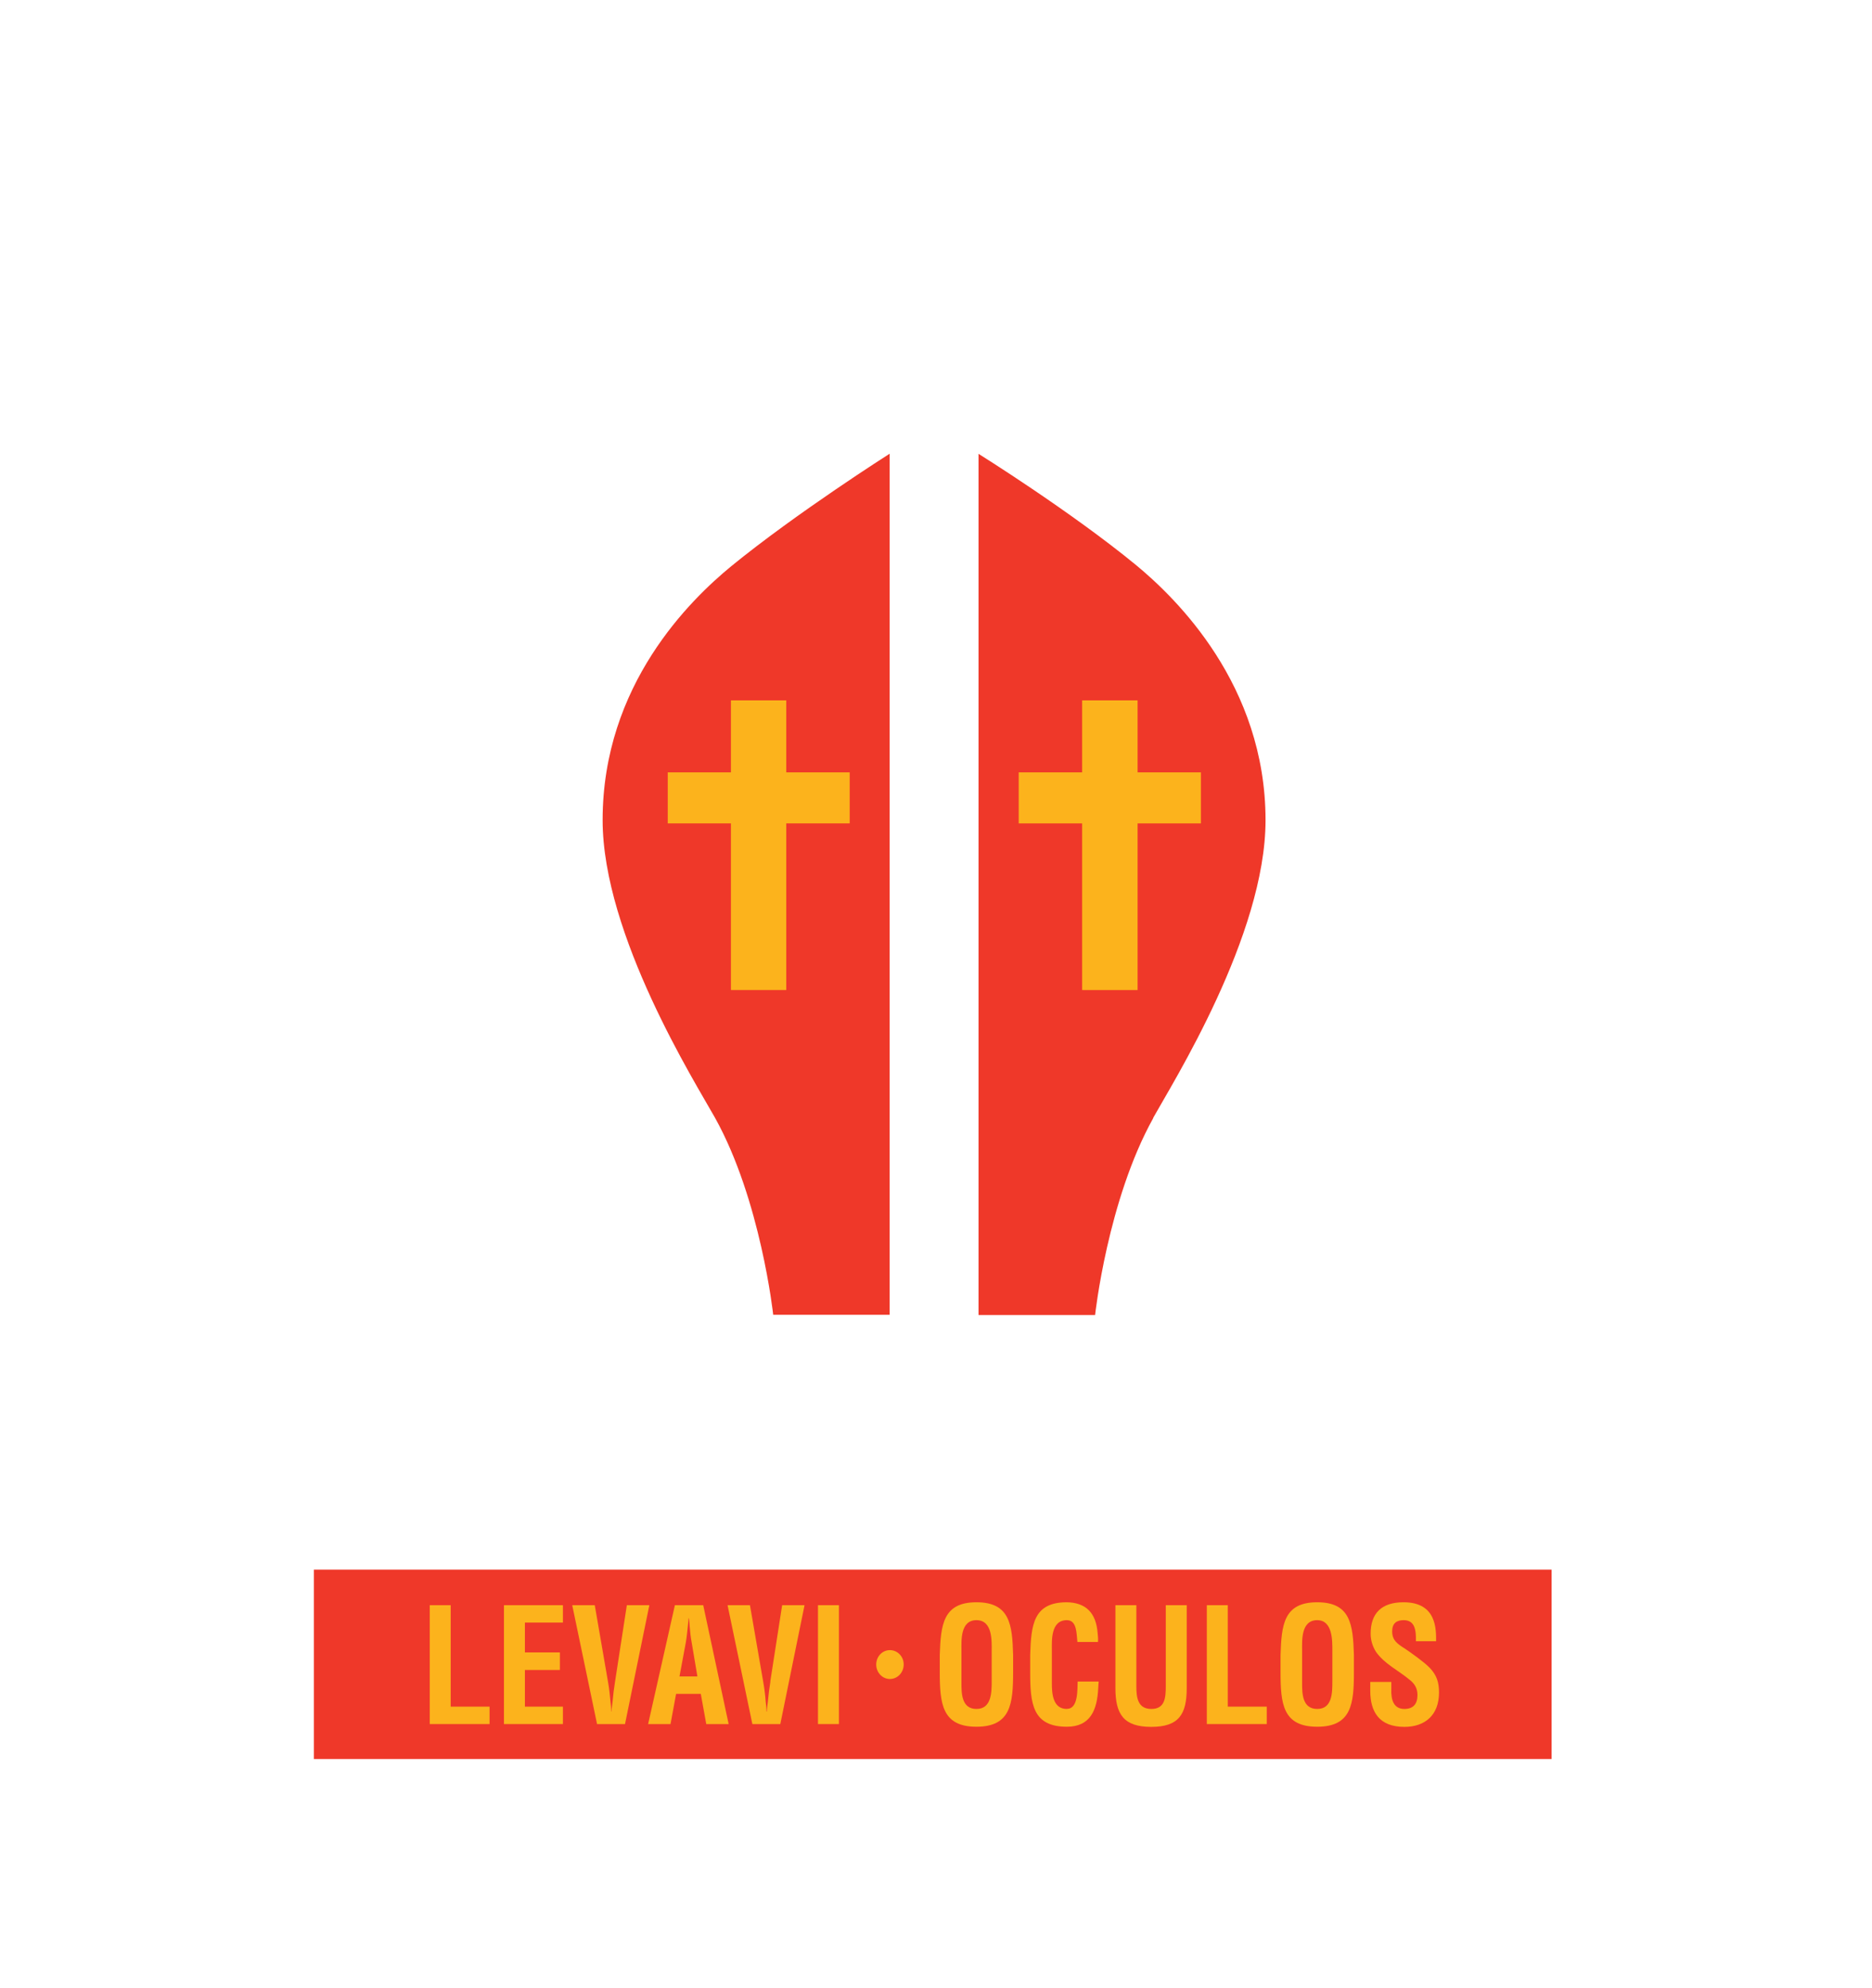 <svg xmlns="http://www.w3.org/2000/svg" version="1.1" xmlns:xlink="http://www.w3.org/1999/xlink" width="81" height="86"><svg width="81" height="86" viewBox="0 0 81 86" fill="none" xmlns="http://www.w3.org/2000/svg">
<g filter="url(#filter0_d_667_2030)">
<path d="M68.43 77.187H12.409V66.807H16.233C15.379 66.807 11.236 65.674 12.425 61.939C13.001 60.126 16.039 58.54 19.706 58.688C24.582 58.872 28.071 62.376 32.272 62.376C35.378 62.381 36.551 60.838 36.719 60.59H36.232H29.213C28.212 60.59 27.406 59.779 27.406 58.772C27.406 57.766 28.202 56.965 29.192 56.955C29.239 56.902 29.265 56.875 29.265 56.875C29.265 56.875 28.736 52.576 26.877 49.684C24.472 45.937 21.293 39.657 21.408 35.389C21.586 28.729 26.086 23.655 29.705 20.736C33.367 17.786 39.401 14.614 39.401 14.614V12.933H37.594V11.247H39.401V9.34H41.428V11.247H43.235V12.933H41.428V14.614C41.428 14.614 47.525 17.707 51.124 20.736C53.858 23.049 59.243 28.724 59.421 35.389C59.536 39.657 56.304 45.9 53.947 49.684C52.203 52.481 51.564 56.875 51.564 56.875C51.564 56.875 51.595 56.907 51.637 56.96C52.611 56.991 53.387 57.792 53.387 58.778C53.387 59.763 52.58 60.595 51.58 60.595H44.115C44.283 60.843 45.456 62.392 48.562 62.387C52.758 62.387 56.252 58.883 61.123 58.699C64.795 58.551 68.09 60.158 68.598 61.992C69.557 65.453 66.361 66.823 64.837 66.823H68.425V77.203L68.43 77.187ZM65.612 62.824C65.612 61.054 60.856 61.349 59.243 61.818C56.268 62.687 53.088 65.095 48.541 65.095C43.026 65.095 40.731 61.122 40.454 60.595H40.391C40.108 61.122 37.819 65.095 32.303 65.095C27.751 65.095 24.572 62.682 21.602 61.818C19.989 61.349 15.421 61.033 15.405 63.019C15.4 63.878 16.123 64.115 17.453 64.067C19.779 63.983 22.052 62.987 22.052 62.987C22.052 62.987 20.727 64.447 18.611 65.369C20.91 65.558 24.483 64.336 24.483 64.336C24.483 64.336 22.356 65.822 21.288 66.207C20.329 66.554 19.47 66.797 18.606 66.807H62.223C61.401 66.734 60.505 66.554 59.552 66.207C58.489 65.817 56.357 64.336 56.357 64.336C56.357 64.336 59.934 65.558 62.229 65.369C60.118 64.447 58.787 62.987 58.787 62.987C58.787 62.987 60.872 64.052 63.198 64.067C64.8 64.083 65.607 63.941 65.607 62.824H65.612Z" fill="white"></path>
<path d="M49.898 48.351C50.736 46.844 54.759 40.453 54.759 35.479C54.759 29.615 50.873 25.853 49.128 24.419C46.294 22.096 42.34 19.63 42.34 19.63V56.881H47.384C47.384 56.881 47.923 51.907 49.904 48.356" fill="#EF3829"></path>
<path d="M38.495 19.625C38.495 19.625 34.477 22.175 31.638 24.493C29.889 25.931 26.075 29.609 26.075 35.473C26.075 40.447 30.093 46.838 30.936 48.345C32.916 51.896 33.456 56.87 33.456 56.87H38.495V19.619V19.625Z" fill="#EF3829"></path>
<path d="M44.079 35.616V33.408H46.824V30.294H49.223V33.408H51.962V35.616H49.223V42.824H46.824V35.616H44.079Z" fill="#FCB31C"></path>
<path d="M36.766 35.615H34.021V42.823H31.627V35.615H28.893V33.408H31.627V30.294H34.021V33.408H36.766V35.615Z" fill="#FCB31C"></path>
<path d="M67.137 67.893H13.582V76.086H67.137V67.893Z" fill="#EF3829"></path>
<path d="M46.163 73.92C45.544 73.92 45.513 73.23 45.513 72.803V71.375C45.513 70.975 45.455 70.079 46.163 70.079C46.613 70.079 46.576 70.695 46.618 71.022H47.509C47.519 70.89 47.509 70.764 47.493 70.632C47.425 69.752 46.974 69.32 46.163 69.305C44.712 69.305 44.617 70.279 44.575 71.586V72.318C44.575 73.693 44.675 74.689 46.163 74.689C47.179 74.689 47.472 73.967 47.519 73.029C47.519 72.929 47.535 72.829 47.54 72.734H46.629C46.613 73.061 46.665 73.915 46.168 73.915" fill="#FCB31C"></path>
<path d="M42.25 69.305C40.804 69.305 40.705 70.279 40.663 71.586V72.318C40.663 73.693 40.763 74.689 42.25 74.689C43.738 74.689 43.837 73.688 43.837 72.318V71.586C43.801 70.279 43.701 69.305 42.25 69.305ZM42.91 72.719C42.91 73.209 42.9 73.92 42.25 73.92C41.601 73.92 41.601 73.23 41.601 72.803V71.375C41.601 70.975 41.543 70.079 42.25 70.079C42.957 70.079 42.91 70.99 42.91 71.401V72.713V72.719Z" fill="#FCB31C"></path>
<path d="M50.442 72.935C50.442 73.425 50.411 73.92 49.819 73.92C49.227 73.92 49.169 73.425 49.169 72.935V69.431H48.263V73.014C48.263 74.152 48.619 74.695 49.814 74.695C51.008 74.695 51.349 74.152 51.349 73.014V69.431H50.442V72.935Z" fill="#FCB31C"></path>
<path d="M53.124 69.431H52.218V74.573H54.811V73.82H53.124V69.431Z" fill="#FCB31C"></path>
<path d="M56.995 69.305C55.544 69.305 55.45 70.279 55.408 71.586V72.318C55.408 73.693 55.503 74.689 56.995 74.689C58.488 74.689 58.583 73.688 58.583 72.318V71.586C58.541 70.279 58.446 69.305 56.995 69.305ZM57.65 72.719C57.65 73.209 57.65 73.92 56.995 73.92C56.341 73.92 56.341 73.23 56.341 72.803V71.375C56.341 70.975 56.283 70.079 56.995 70.079C57.671 70.079 57.65 70.99 57.65 71.401V72.713V72.719Z" fill="#FCB31C"></path>
<path d="M60.757 71.291C60.468 71.101 60.238 70.954 60.238 70.564C60.238 70.211 60.432 70.079 60.736 70.079C61.233 70.079 61.275 70.532 61.265 70.99H62.139C62.139 70.485 62.171 69.305 60.73 69.305C59.772 69.305 59.306 69.789 59.306 70.664C59.306 70.938 59.389 71.217 59.541 71.454C59.908 71.971 60.5 72.25 60.971 72.64C61.202 72.814 61.333 73.019 61.333 73.319C61.333 73.704 61.149 73.92 60.767 73.92C60.322 73.92 60.18 73.556 60.201 73.056V72.75H59.29V73.135C59.29 74.046 59.678 74.695 60.767 74.695C61.657 74.695 62.265 74.189 62.265 73.209C62.265 72.766 62.166 72.455 61.856 72.134C61.605 71.876 61.055 71.491 60.762 71.291" fill="#FCB31C"></path>
<path d="M19.501 69.431H18.595V74.573H21.183V73.82H19.501V69.431Z" fill="#FCB31C"></path>
<path d="M21.806 74.573H24.357V73.82H22.712V72.234H24.226V71.475H22.712V70.184H24.357V69.431H21.806V74.573Z" fill="#FCB31C"></path>
<path d="M38.505 71.375C38.175 71.375 37.913 71.654 37.913 71.997C37.913 72.339 38.175 72.624 38.505 72.624C38.834 72.624 39.102 72.345 39.102 71.997C39.102 71.649 38.834 71.375 38.505 71.375Z" fill="#FCB31C"></path>
<path d="M33.335 72.729C33.288 73.019 33.251 73.309 33.225 73.604C33.209 73.741 33.183 73.888 33.183 74.031H33.167C33.167 73.888 33.146 73.741 33.131 73.604C33.11 73.309 33.073 73.019 33.021 72.729L32.45 69.431H31.481L32.554 74.573H33.764L34.812 69.431H33.843L33.33 72.729H33.335Z" fill="#FCB31C"></path>
<path d="M36.3 69.431H35.394V74.573H36.3V69.431Z" fill="#FCB31C"></path>
<path d="M30.428 69.431H29.202L28.044 74.573H29.013L29.254 73.267H30.323L30.559 74.573H31.528L30.428 69.431ZM29.401 72.513L29.673 71.054C29.715 70.811 29.736 70.585 29.762 70.342C29.773 70.227 29.783 70.111 29.794 70H29.81C29.82 70.111 29.836 70.227 29.841 70.342C29.862 70.585 29.883 70.817 29.93 71.054L30.176 72.513H29.401Z" fill="#FCB31C"></path>
<path d="M27.123 69.431L26.614 72.729C26.567 73.019 26.531 73.309 26.505 73.604C26.489 73.741 26.463 73.888 26.463 74.031H26.452C26.452 73.888 26.426 73.741 26.415 73.604C26.389 73.309 26.358 73.019 26.305 72.729L25.735 69.431H24.76L25.834 74.573H27.044L28.097 69.431H27.123Z" fill="#FCB31C"></path>
</g>
<defs>
<filter id="SvgjsFilter1014" x="0.212" y="-2.66" width="80.562" height="91.863" filterUnits="userSpaceOnUse" color-interpolation-filters="sRGB">
<feFlood flood-opacity="0" result="BackgroundImageFix"></feFlood>
<feColorMatrix in="SourceAlpha" type="matrix" values="0 0 0 0 0 0 0 0 0 0 0 0 0 0 0 0 0 0 127 0" result="hardAlpha"></feColorMatrix>
<feOffset></feOffset>
<feGaussianBlur stdDeviation="6"></feGaussianBlur>
<feComposite in2="hardAlpha" operator="out"></feComposite>
<feColorMatrix type="matrix" values="0 0 0 0 0 0 0 0 0 0 0 0 0 0 0 0 0 0 0.5 0"></feColorMatrix>
<feBlend mode="normal" in2="BackgroundImageFix" result="effect1_dropShadow_667_2030"></feBlend>
<feBlend mode="normal" in="SourceGraphic" in2="effect1_dropShadow_667_2030" result="shape"></feBlend>
</filter>
</defs>
</svg><style>@media (prefers-color-scheme: light) { :root { filter: none; } }
@media (prefers-color-scheme: dark) { :root { filter: none; } }
</style></svg>